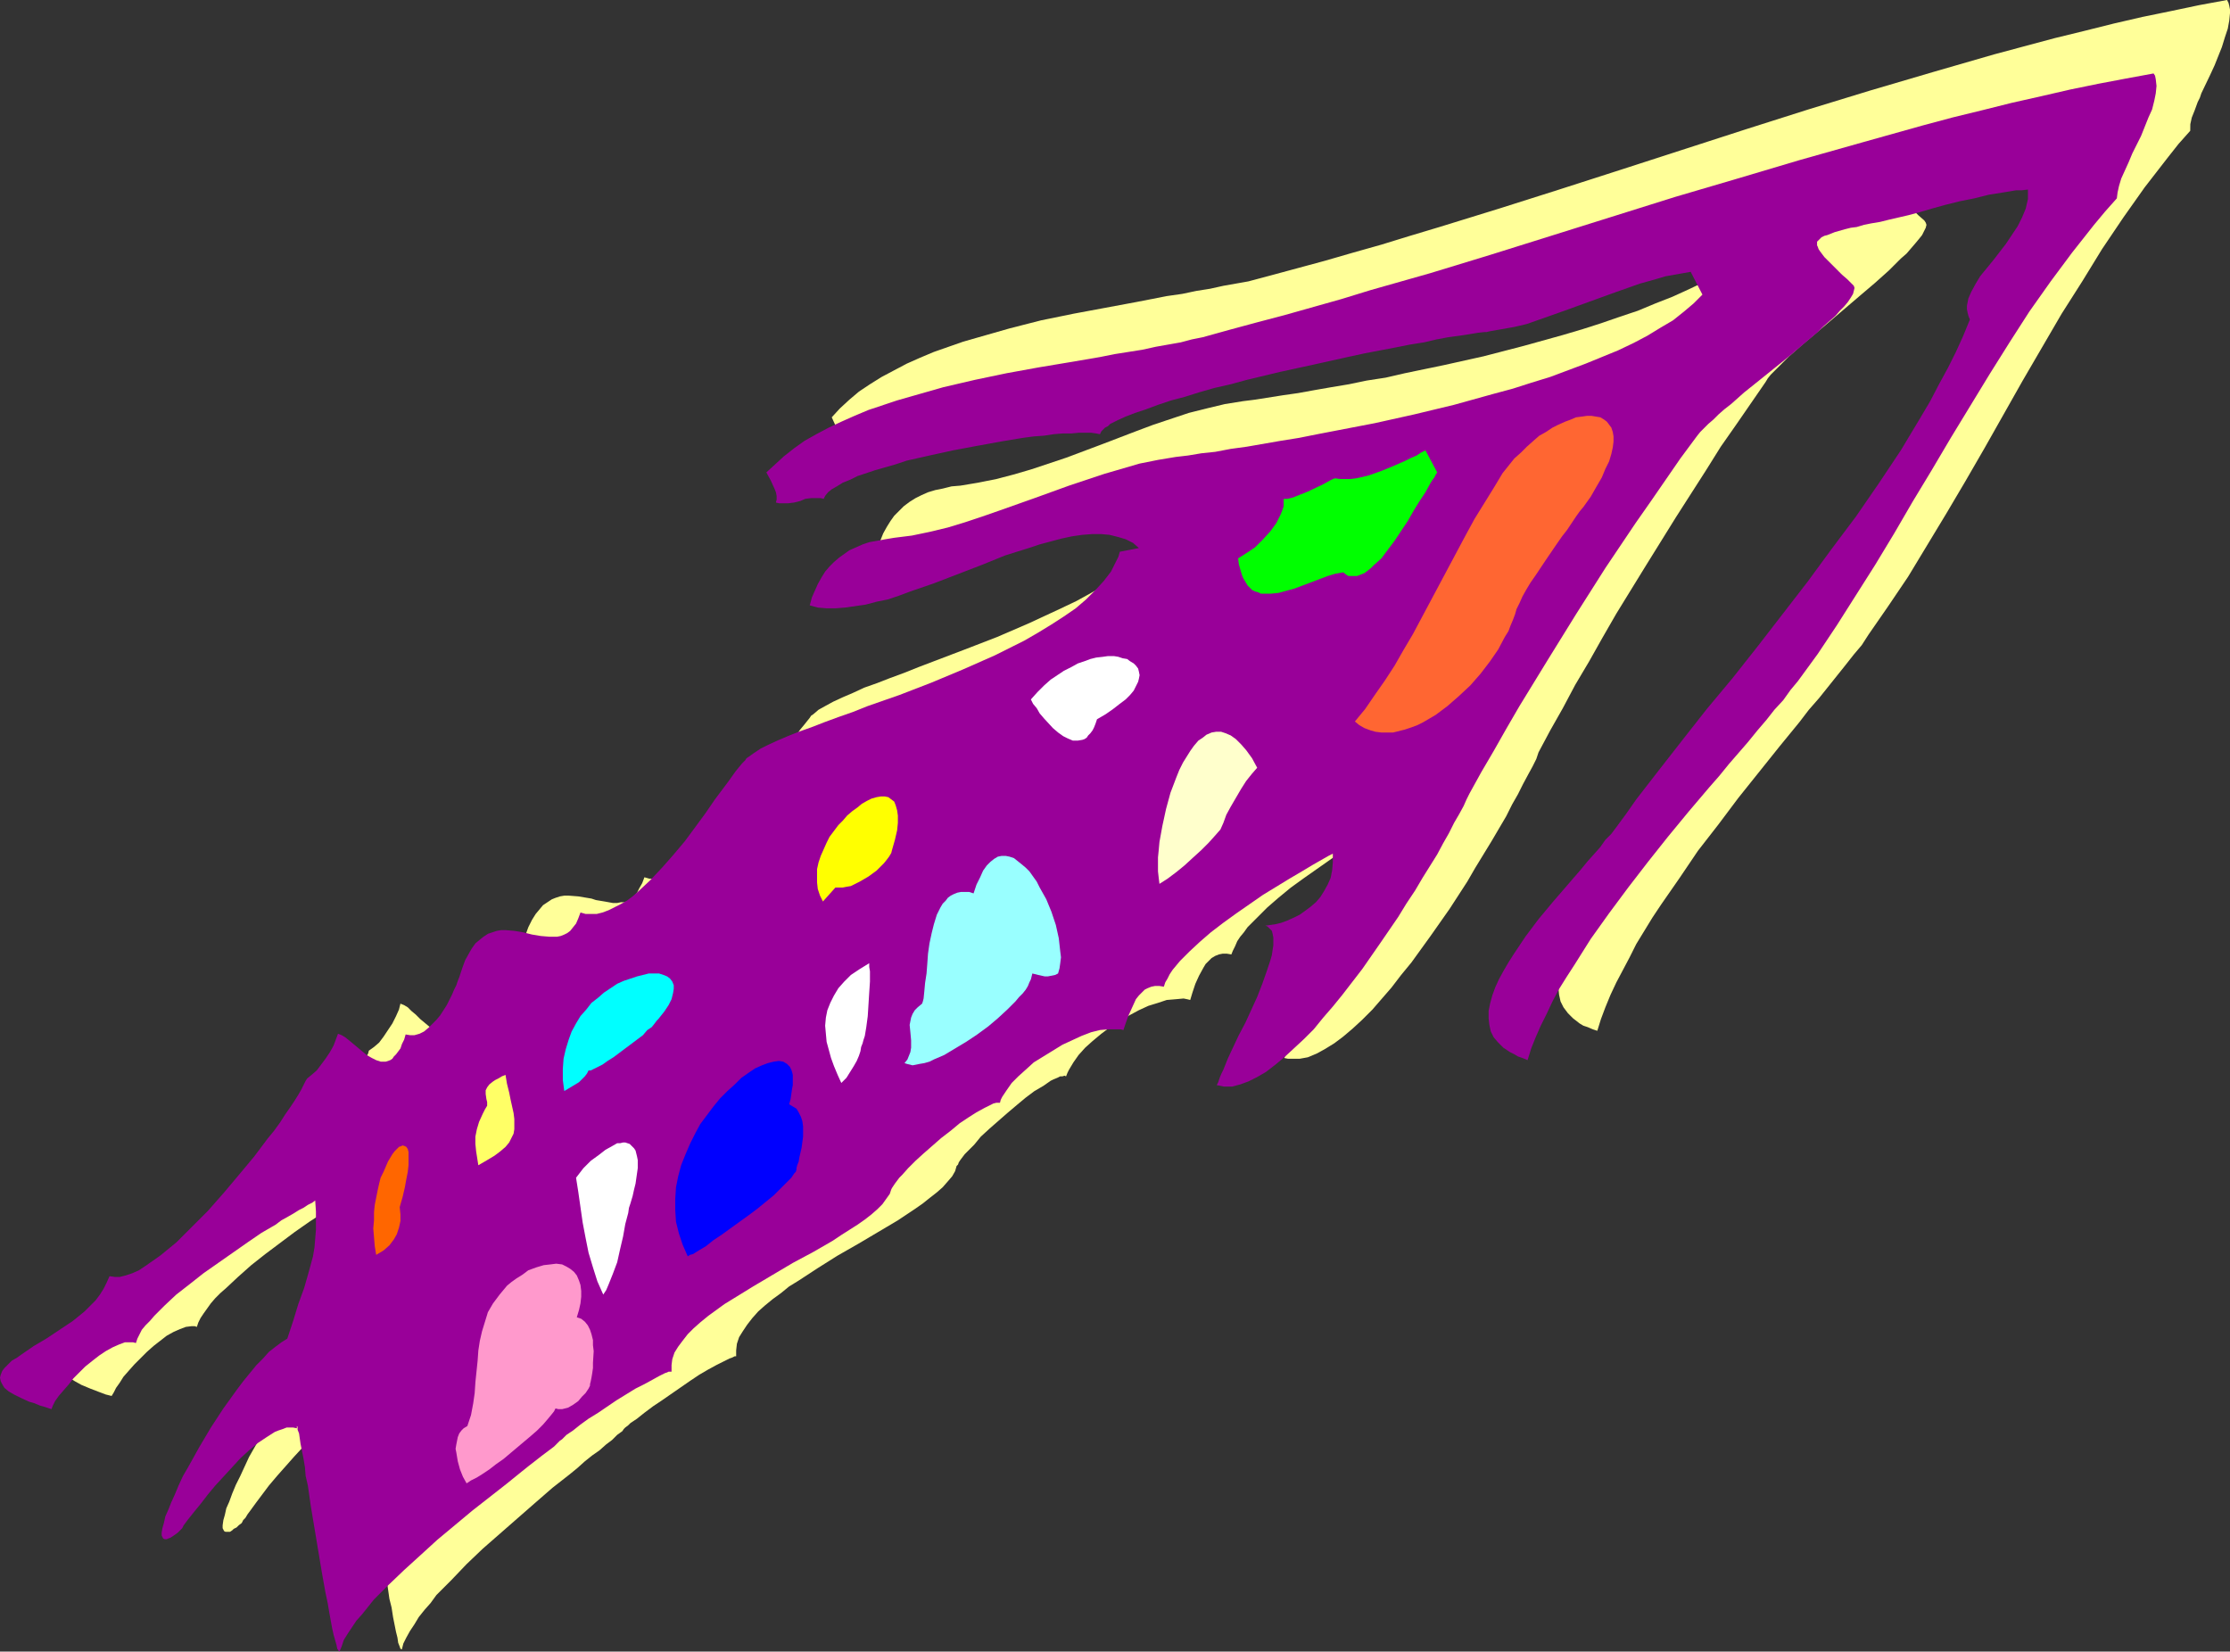 <?xml version="1.0" encoding="UTF-8" standalone="no"?>
<svg
   version="1.0"
   width="129.766mm"
   height="96.108mm"
   id="svg15"
   sodipodi:docname="Arrow 0863.wmf"
   xmlns:inkscape="http://www.inkscape.org/namespaces/inkscape"
   xmlns:sodipodi="http://sodipodi.sourceforge.net/DTD/sodipodi-0.dtd"
   xmlns="http://www.w3.org/2000/svg"
   xmlns:svg="http://www.w3.org/2000/svg">
  <rect width="100%" height="100%" fill="#333333" stroke="none"/>
  <sodipodi:namedview
     id="namedview15"
     pagecolor="#ffffff"
     bordercolor="#000000"
     borderopacity="0.25"
     inkscape:showpageshadow="2"
     inkscape:pageopacity="0.0"
     inkscape:pagecheckerboard="0"
     inkscape:deskcolor="#d1d1d1"
     inkscape:document-units="mm" />
  <defs
     id="defs1">
    <pattern
       id="WMFhbasepattern"
       patternUnits="userSpaceOnUse"
       width="6"
       height="6"
       x="0"
       y="0" />
  </defs>
  <path
     style="fill:#ffff99;fill-opacity:1;fill-rule:evenodd;stroke:none"
     d="m 76.76,290.854 -1.131,0.808 -1.454,1.131 -1.293,1.131 -1.454,1.454 -1.293,1.616 -1.616,1.777 -1.454,1.777 -1.454,2.101 -2.909,4.201 -2.747,4.524 -2.586,4.524 -2.586,4.524 -0.97,2.101 -0.97,2.101 -0.97,1.939 -0.808,1.939 -0.646,1.777 -0.646,1.454 -0.323,1.454 -0.323,1.131 -0.162,1.131 v 0.646 l 0.323,0.646 0.323,0.162 h 0.646 0.323 l 0.485,-0.323 0.323,-0.323 0.646,-0.323 0.485,-0.485 0.646,-0.485 0.323,-0.646 0.485,-0.485 0.485,-0.808 0.485,-0.646 1.293,-1.777 1.454,-1.939 1.454,-1.939 1.778,-2.101 3.717,-4.201 1.939,-2.101 1.939,-1.777 1.939,-1.777 1.778,-1.293 0.97,-0.646 0.97,-0.485 0.808,-0.485 0.808,-0.323 0.808,-0.162 0.808,-0.162 0.808,0.162 0.646,0.162 v -0.485 h 0.162 v 0.162 l 0.162,0.485 0.162,0.97 0.162,1.131 0.323,1.293 0.162,1.616 0.323,1.616 0.323,2.101 0.323,1.939 0.323,2.262 0.485,2.424 0.323,2.424 0.808,5.009 0.808,5.171 0.808,5.009 0.485,2.262 0.323,2.424 0.323,2.262 0.485,1.939 0.323,2.101 0.323,1.616 0.323,1.616 0.323,1.293 0.162,1.131 0.323,0.808 0.162,0.485 0.323,0.162 0.323,-1.293 0.646,-1.293 0.808,-1.454 0.97,-1.454 0.97,-1.616 1.293,-1.616 1.293,-1.454 1.293,-1.777 1.616,-1.616 1.616,-1.616 3.394,-3.555 3.555,-3.393 3.878,-3.393 7.757,-6.787 3.717,-3.232 3.717,-2.909 1.778,-1.454 1.616,-1.454 1.616,-1.293 1.616,-1.131 1.454,-1.293 1.293,-0.97 1.131,-1.131 1.131,-0.808 0.323,-0.485 0.323,-0.323 0.646,-0.485 0.485,-0.485 1.454,-0.97 1.616,-1.293 1.939,-1.454 1.939,-1.293 4.202,-2.909 2.101,-1.454 1.939,-1.293 1.939,-1.131 1.778,-0.97 1.616,-0.808 0.646,-0.323 0.646,-0.323 0.485,-0.162 0.323,-0.162 0.323,-0.162 h 0.323 v -1.293 l 0.162,-1.454 0.485,-1.454 0.808,-1.293 0.97,-1.454 1.131,-1.454 1.293,-1.454 1.454,-1.293 1.778,-1.454 1.778,-1.293 1.778,-1.454 2.101,-1.293 4.202,-2.747 4.363,-2.747 4.525,-2.585 4.363,-2.585 4.363,-2.585 1.939,-1.293 1.939,-1.293 1.616,-1.131 1.616,-1.293 1.454,-1.131 1.293,-1.131 1.131,-1.293 0.97,-1.131 0.646,-1.131 0.323,-1.131 0.323,-0.323 0.162,-0.485 0.323,-0.485 0.485,-0.646 0.485,-0.646 0.646,-0.646 1.454,-1.454 1.454,-1.777 1.939,-1.777 3.878,-3.393 2.101,-1.777 1.939,-1.616 1.939,-1.454 1.939,-1.131 1.616,-1.131 0.646,-0.323 0.808,-0.323 0.646,-0.323 h 0.485 l 0.485,-0.162 0.323,0.162 0.323,-0.808 0.323,-0.646 0.97,-1.616 1.131,-1.616 1.454,-1.616 1.616,-1.454 1.939,-1.616 1.939,-1.454 2.101,-1.293 2.101,-1.293 2.101,-1.131 2.101,-0.97 2.101,-0.646 1.939,-0.646 1.939,-0.162 1.778,-0.162 0.808,0.162 0.646,0.162 0.485,-1.616 0.646,-1.939 0.808,-1.777 0.97,-1.777 0.485,-0.808 0.646,-0.646 0.646,-0.646 0.808,-0.485 0.808,-0.323 0.808,-0.162 h 0.97 l 0.97,0.162 0.323,-0.808 0.485,-0.97 0.485,-1.131 0.646,-0.97 0.808,-0.97 0.808,-1.131 2.101,-2.101 2.262,-2.262 2.424,-2.101 2.747,-2.262 2.909,-2.101 5.979,-4.201 2.909,-1.939 2.747,-1.939 2.909,-1.616 2.424,-1.454 2.262,-1.454 1.131,-0.485 0.97,-0.646 v 2.101 l -0.162,1.777 -0.323,1.616 -0.646,1.616 -0.808,1.454 -0.808,1.454 -1.131,1.131 -0.97,1.131 -1.293,0.97 -1.293,0.808 -1.131,0.646 -1.454,0.646 -1.293,0.485 -1.293,0.323 -1.293,0.162 -1.131,0.162 0.646,0.323 0.485,0.485 0.323,0.485 0.323,0.646 0.162,0.808 v 0.808 1.131 l -0.162,0.97 -0.162,1.131 -0.323,1.293 -0.808,2.585 -0.97,2.747 -1.293,2.909 -2.586,5.979 -1.293,3.07 -1.293,2.747 -1.293,2.585 -0.485,1.293 -0.485,1.131 -0.485,0.97 -0.323,0.97 -0.323,0.97 -0.323,0.808 0.808,0.162 h 0.808 0.97 0.808 l 1.778,-0.323 1.939,-0.808 1.778,-0.97 2.101,-1.293 1.939,-1.454 2.101,-1.777 2.101,-1.939 2.262,-2.262 2.101,-2.424 2.101,-2.424 2.101,-2.747 2.262,-2.747 4.202,-5.817 4.202,-5.979 3.878,-5.979 1.778,-3.07 1.778,-2.909 1.778,-2.909 1.616,-2.747 1.616,-2.747 1.293,-2.585 1.293,-2.262 1.131,-2.262 1.131,-2.101 0.97,-1.777 0.808,-1.616 0.485,-1.454 2.586,-4.848 2.747,-4.848 2.747,-5.171 3.07,-5.171 2.909,-5.171 3.07,-5.332 6.464,-10.503 6.626,-10.665 6.626,-10.341 3.232,-5.171 3.394,-4.848 3.232,-4.686 3.232,-4.686 0.485,-0.808 0.646,-0.808 0.808,-0.808 0.97,-0.97 1.131,-1.131 1.131,-1.131 1.293,-1.131 1.454,-1.293 3.07,-2.585 3.232,-2.747 6.626,-5.655 3.232,-2.747 3.07,-2.747 2.586,-2.585 1.293,-1.131 0.97,-1.131 0.97,-1.131 0.808,-0.97 0.646,-0.808 0.485,-0.97 0.323,-0.646 0.162,-0.646 -0.162,-0.485 -0.323,-0.485 -1.293,-1.131 -0.97,-0.97 -0.97,-0.97 -0.97,-0.97 -0.808,-0.808 -0.646,-0.808 -0.646,-0.646 -0.485,-0.646 -0.485,-0.485 -0.323,-0.646 -0.162,-0.323 -0.162,-0.485 v -0.485 l 0.162,-0.323 0.162,-0.485 0.323,-0.323 0.323,-0.162 0.646,-0.323 0.646,-0.323 0.808,-0.323 0.97,-0.323 0.97,-0.323 1.131,-0.162 1.293,-0.485 1.454,-0.323 1.454,-0.323 1.778,-0.485 1.778,-0.323 1.939,-0.485 2.101,-0.485 2.262,-0.485 2.424,-0.646 2.747,-0.808 3.07,-0.808 6.302,-1.777 3.232,-0.808 3.232,-0.485 2.909,-0.485 h 1.293 l 1.293,-0.162 v 1.131 l -0.162,1.131 -0.162,1.131 -0.162,0.97 -0.808,2.101 -0.97,2.101 -1.293,1.939 -1.293,2.101 -2.909,3.716 -1.454,1.777 -1.293,1.777 -1.131,1.777 -0.97,1.777 -0.646,1.616 -0.162,0.97 -0.162,0.808 v 0.808 l 0.162,0.646 0.162,0.808 0.323,0.808 -1.454,3.716 -1.616,3.716 -1.778,3.716 -1.939,3.878 -1.939,3.716 -2.101,3.716 -4.525,7.595 -4.686,7.595 -5.171,7.595 -5.171,7.595 -5.494,7.433 -5.494,7.433 -5.656,7.433 -5.494,7.271 -5.494,7.271 -5.494,6.948 -5.171,6.948 -5.01,6.787 -2.262,3.393 -2.424,3.232 -0.97,1.293 -1.131,1.454 -1.293,1.616 -1.293,1.454 -1.454,1.777 -1.454,1.777 -3.07,3.555 -3.07,3.878 -3.232,4.04 -2.909,4.04 -2.586,4.04 -1.293,1.939 -0.97,1.939 -0.97,1.939 -0.808,1.939 -0.646,1.777 -0.485,1.777 -0.323,1.777 v 1.616 l 0.162,1.616 0.323,1.454 0.646,1.293 0.97,1.293 1.131,1.131 1.454,1.131 0.808,0.485 0.97,0.323 1.131,0.485 0.97,0.323 0.808,-2.585 0.97,-2.585 1.131,-2.747 1.293,-2.747 1.454,-2.747 1.454,-2.747 1.454,-2.909 1.778,-2.909 1.778,-2.909 1.939,-2.909 4.04,-5.817 4.04,-5.979 4.525,-5.817 4.363,-5.817 4.525,-5.655 4.525,-5.655 4.363,-5.332 2.101,-2.747 2.262,-2.585 1.939,-2.424 1.939,-2.424 1.939,-2.424 1.778,-2.262 1.778,-2.101 1.454,-2.262 4.363,-6.302 4.363,-6.463 4.202,-6.948 4.202,-6.948 4.202,-7.11 4.202,-7.271 8.403,-14.866 8.565,-14.704 4.525,-7.11 4.363,-7.11 4.686,-6.948 4.686,-6.625 5.01,-6.463 2.424,-3.07 2.586,-2.909 V 27.308 l 0.323,-1.454 0.646,-1.616 0.646,-1.777 0.485,-0.97 0.323,-0.97 1.939,-4.04 0.97,-2.101 1.616,-4.04 0.646,-2.101 0.646,-1.939 0.323,-1.777 0.162,-1.616 V 2.101 L 490.294,1.293 490.132,0.646 489.809,0 l -6.141,1.131 -6.141,1.293 -6.302,1.293 -6.302,1.454 -6.464,1.616 -6.626,1.616 -6.626,1.777 -6.626,1.777 -13.413,3.878 -13.736,4.04 -13.736,4.201 -13.736,4.363 -27.472,8.887 -13.574,4.363 -13.251,4.201 -13.09,4.04 -6.464,1.939 -6.302,1.939 -6.302,1.777 -6.141,1.777 -5.979,1.616 -5.979,1.616 -2.424,0.646 -2.424,0.646 -2.747,0.485 -2.747,0.485 -2.909,0.646 -3.07,0.485 -3.07,0.646 -3.394,0.485 -6.626,1.293 -6.949,1.293 -6.949,1.293 -7.11,1.454 -6.949,1.777 -6.787,1.939 -3.394,0.97 -3.232,1.131 -3.232,1.131 -3.07,1.293 -2.909,1.293 -2.747,1.454 -2.747,1.454 -2.586,1.616 -2.424,1.616 -2.101,1.777 -2.101,1.939 -1.778,1.939 0.808,1.777 0.808,1.777 0.323,0.97 0.162,0.808 v 0.808 l -0.162,0.646 0.808,0.323 h 0.646 1.293 l 1.293,-0.323 2.586,-0.808 1.293,-0.162 h 1.293 0.646 l 0.808,0.162 0.323,-0.646 0.646,-0.808 0.808,-0.808 1.131,-0.646 1.293,-0.808 1.616,-0.646 1.616,-0.808 1.939,-0.646 1.939,-0.808 2.262,-0.646 2.262,-0.808 2.424,-0.646 5.01,-1.293 5.333,-1.131 5.171,-0.97 5.333,-0.97 5.01,-0.808 2.262,-0.323 2.262,-0.323 2.262,-0.162 1.939,-0.162 1.939,-0.162 1.616,-0.162 h 1.454 l 1.293,0.162 1.131,0.162 0.808,0.162 0.162,-0.485 0.323,-0.323 0.323,-0.323 0.485,-0.485 0.485,-0.323 0.646,-0.485 1.454,-0.808 1.939,-0.97 2.101,-0.808 2.424,-0.97 2.586,-0.808 2.747,-0.97 3.07,-1.131 3.394,-0.808 3.232,-0.97 3.555,-0.97 3.555,-0.97 7.434,-1.777 7.595,-1.777 7.272,-1.777 3.717,-0.808 3.394,-0.646 3.394,-0.646 3.232,-0.646 3.07,-0.646 2.909,-0.485 2.747,-0.485 2.262,-0.485 2.101,-0.323 1.939,-0.323 1.454,-0.162 h 0.646 l 0.485,-0.162 2.747,-0.323 2.747,-0.646 2.747,-0.808 2.909,-0.808 5.494,-2.101 5.656,-2.101 5.494,-2.262 5.656,-1.939 2.747,-0.97 2.747,-0.646 2.909,-0.646 2.747,-0.485 2.586,5.332 -1.939,1.939 -2.101,1.939 -2.586,1.939 -2.586,1.777 -2.909,1.777 -3.07,1.777 -3.394,1.616 -3.555,1.616 -3.717,1.454 -3.878,1.616 -3.878,1.293 -4.202,1.454 -4.04,1.293 -4.363,1.293 -8.726,2.424 -8.726,2.262 -8.726,1.939 -8.565,1.777 -4.202,0.97 -4.202,0.646 -3.878,0.808 -3.878,0.646 -3.717,0.646 -3.555,0.646 -3.394,0.485 -3.07,0.485 -3.07,0.485 -2.586,0.323 -4.04,0.646 -4.04,0.97 -3.878,0.97 -3.878,1.293 -3.878,1.293 -3.878,1.454 -7.595,2.909 -7.757,2.909 -3.878,1.293 -3.878,1.293 -3.878,1.131 -3.717,0.97 -4.04,0.808 -3.878,0.646 -1.939,0.162 -1.939,0.485 -1.616,0.323 -1.616,0.485 -1.454,0.646 -1.293,0.646 -1.293,0.808 -1.293,0.97 -0.97,0.97 -1.131,1.131 -0.808,1.131 -0.808,1.293 -0.808,1.454 -0.646,1.616 -0.646,1.616 -0.485,1.777 1.778,0.323 1.939,0.323 h 1.939 l 2.101,-0.162 2.262,-0.323 2.262,-0.323 2.424,-0.646 2.424,-0.646 2.586,-0.808 2.424,-0.97 5.171,-1.777 5.333,-2.262 5.333,-2.101 5.171,-1.939 5.171,-1.939 2.586,-0.808 2.424,-0.646 2.424,-0.646 2.262,-0.485 2.262,-0.323 2.101,-0.162 h 2.101 l 1.939,0.162 1.778,0.323 1.778,0.646 1.616,0.808 1.293,1.131 -4.202,0.808 -0.485,1.131 -0.485,1.293 -1.131,2.262 -1.454,2.101 -1.939,2.101 -2.101,2.101 -2.262,2.101 -2.586,1.939 -2.747,1.777 -2.909,1.939 -3.07,1.777 -3.232,1.777 -3.394,1.616 -6.949,3.232 -7.11,3.07 -7.11,2.747 -6.787,2.585 -3.394,1.293 -1.616,0.646 -1.616,0.646 -3.07,1.131 -2.909,1.131 -2.747,0.97 -2.424,1.131 -2.262,0.97 -2.101,0.97 -1.778,0.97 -1.454,0.808 -1.131,0.97 -0.485,0.323 -0.323,0.485 -0.646,0.808 -0.646,0.808 -0.808,0.97 -0.808,1.131 -0.808,1.293 -1.939,2.585 -0.97,1.616 -2.101,2.909 -2.262,3.232 -2.424,3.232 -2.424,3.232 -2.586,3.07 -2.586,2.747 -2.586,2.585 -1.293,1.131 -1.293,0.97 -1.293,0.97 -1.293,0.646 -1.293,0.646 -1.454,0.485 -1.131,0.162 -1.293,0.162 h -1.293 l -1.131,-0.323 -0.485,1.293 -0.646,1.131 -0.485,0.97 -0.646,0.808 -0.646,0.485 -0.646,0.485 -0.808,0.323 h -0.808 l -0.808,0.162 h -0.97 l -1.778,-0.323 -1.939,-0.323 -0.97,-0.323 -0.97,-0.162 -1.939,-0.323 -2.101,-0.162 h -0.97 l -0.97,0.162 -0.97,0.323 -0.808,0.323 -0.97,0.646 -0.97,0.646 -0.808,0.97 -0.808,0.97 -0.808,1.293 -0.808,1.616 -0.646,1.777 -0.646,1.939 -0.162,0.97 -0.485,0.97 -0.323,0.97 -0.646,1.131 -1.131,2.424 -1.454,2.424 -0.97,1.131 -0.808,0.97 -0.97,0.808 -0.808,0.808 -0.97,0.485 -1.131,0.323 -0.97,0.162 -0.97,-0.162 -0.485,1.131 -0.323,1.131 -0.485,0.808 -0.323,0.808 -0.485,0.646 -0.485,0.485 -0.97,0.808 -0.485,0.162 -0.485,0.162 H 97.606 l -1.131,-0.323 -0.97,-0.485 -1.131,-0.646 -0.97,-0.808 -0.97,-0.808 -0.97,-0.97 -0.97,-0.808 -0.808,-0.808 -0.808,-0.485 -0.808,-0.323 -0.323,1.293 -0.646,1.454 -0.808,1.616 -0.97,1.454 -0.97,1.454 -0.97,1.293 -1.131,0.97 -1.131,0.808 -0.162,0.646 -0.485,0.808 -0.485,1.131 -0.808,1.131 -0.808,1.454 -0.97,1.454 -0.97,1.616 -1.293,1.777 -1.293,1.939 -2.747,3.878 -1.616,2.101 -3.232,4.201 -3.394,4.04 -3.394,4.201 -3.717,3.716 -1.778,1.939 -1.616,1.616 -1.778,1.616 -1.778,1.293 -1.616,1.293 -1.616,1.131 -1.616,0.97 -1.454,0.808 -1.293,0.485 -1.293,0.323 h -1.293 l -1.131,-0.162 -0.485,1.454 -0.646,1.454 -0.97,1.454 -0.97,1.293 -1.131,1.131 -1.293,1.293 -2.586,2.262 -3.07,2.101 -2.909,1.939 -2.747,1.777 -1.293,0.808 -1.293,0.97 -1.131,0.808 -0.97,0.808 -0.97,0.808 -0.646,0.646 -0.646,0.808 -0.323,0.808 -0.162,0.808 0.162,0.646 0.323,0.808 0.646,0.808 0.808,0.808 1.293,0.808 1.454,0.808 1.939,0.808 2.101,0.808 1.293,0.485 1.293,0.323 0.485,-0.808 0.485,-0.97 0.808,-1.131 0.808,-1.293 1.131,-1.293 1.293,-1.454 2.747,-2.747 1.454,-1.293 1.454,-1.131 1.454,-1.131 1.454,-0.808 1.454,-0.646 1.293,-0.485 1.293,-0.162 h 0.646 l 0.485,0.162 0.323,-0.97 0.485,-0.97 0.646,-0.97 0.808,-1.131 0.808,-1.131 0.97,-1.131 1.131,-1.131 1.293,-1.131 2.586,-2.424 2.909,-2.585 3.07,-2.424 6.464,-4.848 3.232,-2.262 3.232,-2.101 2.909,-1.939 1.454,-0.97 1.293,-0.808 1.293,-0.808 1.131,-0.808 1.131,-0.646 0.97,-0.485 0.808,-0.485 0.808,-0.485 0.162,2.424 v 2.262 2.101 l -0.162,1.939 -0.323,1.939 -0.162,2.101 -0.97,3.555 -1.131,3.716 -1.131,3.716 -1.293,3.878 z"
     id="path1" />
  <path
     style="fill:#990099;fill-opacity:1;fill-rule:evenodd;stroke:none"
     d="m 63.186,294.409 -1.293,0.808 -1.293,0.97 -1.454,1.131 -1.293,1.454 -1.454,1.454 -1.454,1.777 -1.454,1.777 -1.454,1.939 -2.909,4.04 -2.747,4.201 -2.586,4.363 -2.424,4.363 -1.131,1.939 -0.97,2.101 -0.808,1.939 -0.808,1.777 -0.646,1.616 -0.646,1.454 -0.323,1.454 -0.323,1.131 -0.162,0.97 v 0.646 l 0.323,0.646 0.323,0.162 h 0.485 l 0.323,-0.162 0.485,-0.162 0.485,-0.323 0.485,-0.323 0.646,-0.485 0.485,-0.485 0.485,-0.485 0.323,-0.646 0.97,-1.293 1.293,-1.616 1.454,-1.777 1.616,-2.101 1.616,-1.939 3.717,-4.04 1.778,-1.939 1.939,-1.777 1.939,-1.616 1.939,-1.293 1.778,-1.131 0.808,-0.323 0.97,-0.323 0.808,-0.323 h 0.646 0.808 l 0.808,0.162 v -0.485 0 l 0.162,0.162 v 0.646 l 0.323,0.808 0.162,1.131 0.162,1.131 0.323,1.616 0.323,1.616 0.323,1.939 0.162,1.939 0.485,2.101 0.646,4.524 0.808,4.848 1.616,9.695 0.808,4.524 0.485,2.262 0.323,1.939 0.323,1.777 0.323,1.777 0.323,1.454 0.323,1.131 0.323,1.131 0.162,0.808 0.323,0.485 0.162,0.162 0.485,-1.131 0.485,-1.454 0.808,-1.293 0.97,-1.454 0.97,-1.454 1.293,-1.454 1.293,-1.616 1.293,-1.616 3.07,-3.07 3.555,-3.393 3.555,-3.232 3.717,-3.393 7.757,-6.463 3.717,-2.909 3.717,-2.909 3.394,-2.747 1.616,-1.293 1.454,-1.131 1.454,-1.131 1.293,-0.97 1.293,-0.97 0.97,-0.97 0.323,-0.323 0.485,-0.323 0.485,-0.485 0.485,-0.485 1.454,-0.97 1.616,-1.293 1.778,-1.293 2.101,-1.293 4.04,-2.747 4.202,-2.585 1.939,-0.97 1.778,-0.97 1.454,-0.808 0.646,-0.323 0.646,-0.323 0.485,-0.162 0.323,-0.162 h 0.323 0.323 v -1.454 l 0.162,-1.293 0.485,-1.454 0.808,-1.293 0.97,-1.293 1.131,-1.454 1.293,-1.293 1.454,-1.293 1.778,-1.454 1.778,-1.293 1.778,-1.293 2.101,-1.293 4.202,-2.585 8.726,-5.171 4.525,-2.424 4.202,-2.424 1.939,-1.293 1.778,-1.131 1.778,-1.131 1.616,-1.131 1.454,-1.131 1.293,-1.131 1.131,-1.131 0.808,-1.131 0.808,-1.131 0.323,-0.97 0.162,-0.323 0.323,-0.485 0.323,-0.485 0.485,-0.646 0.485,-0.646 0.646,-0.646 1.293,-1.454 1.616,-1.616 1.778,-1.616 3.878,-3.393 2.101,-1.616 1.939,-1.616 1.939,-1.293 1.778,-1.131 1.778,-0.97 0.646,-0.323 0.646,-0.323 0.646,-0.323 0.646,-0.162 h 0.485 0.323 l 0.162,-0.646 0.323,-0.646 0.97,-1.454 1.131,-1.616 1.454,-1.454 1.616,-1.454 1.778,-1.616 2.101,-1.293 2.101,-1.293 2.101,-1.293 2.101,-0.97 2.101,-0.97 2.101,-0.808 1.939,-0.485 1.939,-0.162 h 1.778 0.808 l 0.646,0.162 0.485,-1.454 0.646,-1.777 0.808,-1.777 0.808,-1.777 0.646,-0.808 0.646,-0.646 0.646,-0.646 0.646,-0.323 0.808,-0.323 0.808,-0.162 h 0.97 l 0.97,0.162 0.323,-0.97 0.485,-0.808 0.485,-0.97 0.646,-0.97 0.808,-0.97 0.808,-0.97 2.101,-2.101 2.262,-2.101 2.424,-2.101 2.747,-2.101 2.909,-2.101 5.818,-4.04 2.909,-1.777 2.909,-1.777 2.747,-1.616 2.424,-1.454 2.262,-1.293 1.131,-0.646 0.97,-0.485 v 1.939 l -0.162,1.777 -0.323,1.616 -0.646,1.454 -0.808,1.454 -0.808,1.293 -0.97,1.131 -1.131,0.97 -1.293,0.97 -1.131,0.808 -1.293,0.646 -1.454,0.646 -1.293,0.485 -1.293,0.323 -1.131,0.162 -1.131,0.162 0.485,0.162 0.485,0.485 0.485,0.485 0.162,0.646 0.162,0.808 v 0.808 0.97 l -0.162,0.97 -0.162,1.131 -0.323,1.131 -0.808,2.424 -0.97,2.747 -1.131,2.909 -2.586,5.655 -1.454,2.747 -1.293,2.747 -1.131,2.424 -0.97,2.424 -0.485,0.97 -0.323,0.808 -0.323,0.97 -0.323,0.646 0.808,0.162 0.808,0.162 h 0.808 0.97 l 1.778,-0.485 1.778,-0.646 1.939,-0.97 1.939,-1.131 2.101,-1.616 1.939,-1.616 2.101,-1.939 2.262,-2.101 2.101,-2.101 2.101,-2.585 2.101,-2.424 2.101,-2.585 4.363,-5.655 4.04,-5.817 3.878,-5.655 1.778,-2.909 1.939,-2.909 1.616,-2.747 1.616,-2.585 1.616,-2.585 1.293,-2.424 1.293,-2.262 1.131,-2.262 1.131,-1.939 0.97,-1.777 0.646,-1.454 0.646,-1.293 2.586,-4.686 2.747,-4.686 2.747,-4.848 2.909,-5.009 3.07,-5.009 3.07,-5.009 6.302,-10.18 6.464,-10.18 6.626,-9.857 3.394,-4.848 3.232,-4.686 3.232,-4.686 3.232,-4.363 0.485,-0.646 0.646,-0.808 0.808,-0.808 0.97,-0.97 1.131,-0.97 1.131,-1.131 1.293,-1.131 1.454,-1.131 1.454,-1.293 1.454,-1.293 1.616,-1.293 1.616,-1.293 6.626,-5.332 3.232,-2.747 3.07,-2.585 1.293,-1.293 1.293,-1.131 1.293,-1.131 0.97,-1.131 0.97,-0.97 0.808,-0.97 0.646,-0.97 0.485,-0.808 0.162,-0.646 0.162,-0.646 -0.162,-0.485 -0.323,-0.323 -1.131,-1.131 -1.131,-0.97 -0.97,-0.97 -0.808,-0.808 -0.808,-0.808 -0.646,-0.646 -0.646,-0.646 -0.485,-0.646 -0.485,-0.646 -0.323,-0.485 -0.162,-0.485 -0.162,-0.323 v -0.485 -0.323 l 0.323,-0.323 0.323,-0.323 0.323,-0.323 0.646,-0.323 0.646,-0.162 0.808,-0.323 0.808,-0.323 1.131,-0.323 1.131,-0.323 1.293,-0.323 1.293,-0.162 1.616,-0.485 1.616,-0.323 1.939,-0.323 1.939,-0.485 2.101,-0.485 2.101,-0.485 2.424,-0.646 2.747,-0.808 2.909,-0.808 3.232,-0.808 3.232,-0.646 3.232,-0.808 3.07,-0.485 2.909,-0.485 h 1.293 l 1.293,-0.162 v 1.131 0.97 l -0.485,2.101 -0.808,1.939 -0.97,1.939 -1.293,1.939 -1.293,1.939 -2.747,3.555 -1.454,1.777 -1.454,1.777 -0.97,1.616 -0.97,1.777 -0.646,1.454 -0.162,0.808 -0.162,0.808 v 0.808 l 0.162,0.808 0.162,0.646 0.323,0.808 -1.454,3.555 -1.616,3.555 -1.778,3.555 -1.939,3.555 -1.939,3.716 -2.101,3.555 -4.363,7.271 -4.848,7.271 -5.01,7.271 -5.333,7.11 -5.333,7.271 -10.989,14.22 -5.494,6.948 -5.656,6.787 -5.333,6.787 -5.171,6.625 -5.01,6.463 -2.262,3.232 -2.262,3.07 -0.97,1.293 -1.293,1.293 -1.131,1.616 -1.293,1.454 -1.454,1.616 -1.454,1.777 -3.07,3.555 -3.07,3.555 -3.232,3.878 -2.909,3.878 -2.586,3.878 -1.131,1.777 -1.131,1.939 -0.97,1.777 -0.808,1.777 -0.646,1.777 -0.485,1.777 -0.323,1.616 v 1.616 l 0.162,1.454 0.323,1.454 0.646,1.293 0.97,1.131 1.131,1.131 1.454,0.97 0.97,0.485 0.808,0.485 0.97,0.323 1.131,0.485 0.808,-2.585 0.97,-2.424 1.131,-2.585 1.293,-2.585 1.293,-2.747 1.454,-2.747 1.616,-2.585 1.778,-2.747 3.555,-5.655 4.04,-5.655 4.202,-5.655 4.363,-5.655 4.363,-5.494 4.525,-5.494 4.525,-5.332 2.262,-2.585 2.101,-2.585 4.202,-4.848 2.101,-2.585 1.939,-2.262 1.778,-2.262 1.939,-2.101 1.616,-2.262 1.616,-1.939 4.363,-5.979 4.202,-6.302 4.202,-6.625 4.202,-6.625 4.202,-6.948 4.04,-6.948 4.202,-6.948 4.202,-7.11 8.565,-14.058 4.363,-6.948 4.363,-6.787 4.686,-6.625 4.686,-6.302 4.848,-6.14 2.424,-2.909 2.586,-2.909 0.162,-1.293 0.323,-1.454 0.485,-1.616 0.808,-1.777 0.808,-1.777 0.808,-1.939 1.939,-3.878 1.616,-4.04 0.808,-1.777 0.485,-1.939 0.323,-1.616 0.162,-1.616 -0.162,-1.454 -0.162,-0.808 -0.323,-0.485 -6.141,1.131 -5.979,1.131 -6.302,1.293 -6.302,1.454 -6.464,1.454 -6.464,1.616 -6.626,1.616 -6.626,1.777 -13.251,3.716 -13.736,3.878 -13.574,4.04 -13.736,4.04 -27.31,8.564 -13.413,4.201 -13.251,4.04 -13.09,3.716 -6.302,1.939 -6.302,1.777 -6.302,1.777 -6.141,1.616 -5.979,1.616 -5.818,1.616 -2.424,0.485 -2.424,0.646 -2.747,0.485 -2.747,0.485 -2.909,0.646 -3.07,0.485 -3.07,0.485 -3.232,0.646 -6.626,1.131 -6.787,1.131 -7.11,1.293 -6.949,1.454 -6.949,1.616 -6.787,1.939 -3.394,0.97 -6.302,2.101 -3.07,1.293 -2.909,1.293 -2.747,1.293 -2.747,1.454 -2.586,1.454 -2.262,1.616 -2.262,1.777 -1.939,1.777 -1.939,1.777 0.97,1.777 0.808,1.777 0.323,0.808 0.162,0.808 v 0.808 l -0.162,0.646 0.646,0.162 h 0.808 1.293 l 1.293,-0.162 1.293,-0.323 1.131,-0.485 1.293,-0.162 h 1.293 0.808 l 0.646,0.162 0.323,-0.646 0.646,-0.808 0.808,-0.646 1.131,-0.646 1.293,-0.808 1.616,-0.646 1.616,-0.808 1.939,-0.646 1.939,-0.646 2.262,-0.646 2.262,-0.646 2.424,-0.808 5.01,-1.131 5.171,-1.131 5.171,-0.97 5.333,-0.97 4.848,-0.808 2.424,-0.323 2.262,-0.162 2.101,-0.323 1.939,-0.162 h 1.939 l 1.616,-0.162 h 2.747 l 1.131,0.162 0.808,0.162 0.162,-0.323 0.162,-0.323 0.323,-0.323 0.485,-0.485 0.646,-0.323 0.485,-0.485 1.616,-0.808 1.778,-0.808 2.101,-0.808 2.424,-0.808 2.586,-0.97 2.909,-0.97 3.07,-0.808 3.07,-0.97 3.394,-0.97 3.555,-0.808 3.555,-0.97 7.434,-1.777 7.434,-1.616 7.272,-1.616 3.717,-0.808 3.394,-0.646 3.394,-0.646 3.232,-0.646 3.07,-0.485 2.747,-0.646 2.586,-0.485 2.424,-0.323 2.101,-0.323 1.939,-0.323 1.454,-0.162 h 0.485 l 0.646,-0.162 2.747,-0.485 2.747,-0.485 2.747,-0.646 2.747,-0.97 5.494,-1.939 11.15,-4.04 5.494,-1.939 2.909,-0.808 2.747,-0.808 2.747,-0.485 2.747,-0.485 2.586,5.009 -1.939,1.939 -2.101,1.777 -2.424,1.939 -2.747,1.616 -2.909,1.777 -3.07,1.616 -3.394,1.616 -3.555,1.454 -3.555,1.454 -3.878,1.454 -3.878,1.454 -4.202,1.293 -4.04,1.293 -4.202,1.131 -8.726,2.424 -8.726,2.101 -8.726,1.939 -8.403,1.616 -4.202,0.808 -4.04,0.808 -4.04,0.646 -3.717,0.646 -3.717,0.646 -3.555,0.485 -3.394,0.646 -3.07,0.323 -2.909,0.485 -2.747,0.323 -3.878,0.646 -4.04,0.808 -3.878,1.131 -3.878,1.131 -7.757,2.585 -7.595,2.747 -7.757,2.747 -3.717,1.293 -3.878,1.293 -3.717,1.131 -4.04,0.97 -3.878,0.808 -3.878,0.485 -1.939,0.323 -1.778,0.323 -1.778,0.323 -1.454,0.485 -1.454,0.646 -1.454,0.646 -1.131,0.808 -1.131,0.808 -1.131,0.97 -0.97,0.97 -0.97,1.131 -0.808,1.293 -0.808,1.454 -0.646,1.454 -0.646,1.454 -0.485,1.777 1.778,0.485 1.939,0.162 h 1.939 l 2.101,-0.162 2.262,-0.323 2.262,-0.323 2.424,-0.646 2.424,-0.485 2.424,-0.808 2.586,-0.97 5.171,-1.777 10.504,-4.04 5.171,-2.101 5.171,-1.616 2.424,-0.808 2.424,-0.646 2.424,-0.646 2.262,-0.485 2.262,-0.323 2.101,-0.162 h 2.101 l 1.778,0.162 1.939,0.485 1.616,0.485 1.616,0.808 1.293,1.131 -4.202,0.808 -0.323,1.131 -0.485,0.97 -1.131,2.262 -1.616,2.101 -1.778,1.939 -2.101,2.101 -2.262,1.939 -2.586,1.777 -2.747,1.777 -2.909,1.777 -3.07,1.777 -3.232,1.616 -3.232,1.616 -6.949,3.07 -6.949,2.909 -7.11,2.747 -6.949,2.424 -3.232,1.293 -3.232,1.131 -3.07,1.131 -2.909,1.131 -2.747,0.97 -2.424,0.97 -2.262,0.97 -2.101,0.97 -1.616,0.808 -1.454,0.97 -1.131,0.808 -0.485,0.323 -0.323,0.485 -0.646,0.646 -0.808,0.97 -0.646,0.808 -0.808,1.131 -0.808,1.131 -0.97,1.293 -1.939,2.585 -2.101,3.07 -2.262,3.07 -2.262,3.07 -2.586,3.07 -2.424,2.747 -2.586,2.747 -2.586,2.424 -1.293,1.131 -1.293,0.97 -1.454,0.808 -1.293,0.646 -1.293,0.646 -1.293,0.485 -1.293,0.323 h -1.131 -1.293 l -1.131,-0.323 -0.485,1.293 -0.485,1.131 -0.646,0.808 -0.646,0.808 -0.646,0.485 -0.646,0.323 -0.808,0.323 -0.808,0.162 h -0.808 -0.808 l -1.939,-0.162 -1.939,-0.323 -1.939,-0.485 -1.939,-0.323 -1.939,-0.162 h -0.97 l -0.97,0.162 -0.97,0.323 -0.97,0.323 -0.97,0.646 -0.808,0.646 -0.97,0.808 -0.808,1.131 -0.646,1.131 -0.808,1.454 -0.646,1.777 -0.646,1.939 -0.323,0.808 -0.323,0.97 -0.485,0.97 -0.485,1.131 -1.131,2.262 -1.454,2.262 -0.808,0.97 -0.97,0.97 -0.808,0.808 -0.97,0.808 -0.97,0.485 -1.131,0.323 h -0.97 l -0.97,-0.162 -0.323,1.131 -0.485,0.97 -0.323,0.97 -0.485,0.646 -0.485,0.646 -0.485,0.485 -0.323,0.485 -0.485,0.323 -0.97,0.323 h -1.131 l -0.97,-0.323 -0.97,-0.485 -1.131,-0.646 -0.97,-0.808 -1.939,-1.616 -0.97,-0.808 -0.808,-0.646 -0.808,-0.485 -0.808,-0.323 -0.485,1.293 -0.485,1.293 -0.808,1.454 -0.97,1.454 -0.97,1.293 -0.97,1.293 -1.131,0.97 -0.97,0.808 -0.323,0.485 -0.485,0.97 -0.485,0.97 -0.646,1.131 -0.808,1.293 -0.97,1.454 -1.131,1.616 -1.131,1.777 -1.293,1.777 -1.454,1.777 -1.454,1.939 -1.454,1.939 -3.232,3.878 -3.394,4.04 -3.555,4.04 -3.555,3.555 -1.778,1.777 -1.616,1.616 -1.778,1.454 -1.778,1.454 -1.616,1.131 -1.616,1.131 -1.454,0.97 -1.454,0.646 -1.454,0.485 -1.293,0.323 h -1.131 l -1.131,-0.162 -0.646,1.454 -0.646,1.293 -0.808,1.293 -0.97,1.293 -1.131,1.131 -1.293,1.293 -2.586,2.101 -2.909,1.939 -2.909,1.939 -2.747,1.616 -2.586,1.777 -1.131,0.808 -1.131,0.646 -0.808,0.808 -0.808,0.808 -0.485,0.646 -0.323,0.808 L 0,302.973 l 0.162,0.808 0.323,0.646 0.485,0.808 0.97,0.808 1.131,0.646 1.616,0.808 1.778,0.808 1.131,0.323 1.131,0.485 1.131,0.323 1.454,0.485 0.323,-0.808 0.485,-0.97 0.808,-1.131 0.97,-1.131 1.131,-1.293 1.131,-1.454 2.586,-2.585 1.616,-1.293 1.454,-1.131 1.454,-0.97 1.454,-0.808 1.454,-0.646 1.293,-0.485 h 1.293 0.485 l 0.646,0.162 0.323,-0.97 0.485,-0.97 0.485,-0.97 0.808,-0.97 0.97,-0.97 0.97,-1.131 1.131,-1.131 1.131,-1.131 2.586,-2.424 2.909,-2.262 3.07,-2.424 3.232,-2.262 3.232,-2.262 3.232,-2.262 3.07,-2.101 3.07,-1.777 1.293,-0.97 1.454,-0.808 1.131,-0.646 1.293,-0.808 0.97,-0.485 0.97,-0.646 0.97,-0.485 0.646,-0.485 0.162,2.424 v 2.101 1.939 l -0.162,1.939 -0.162,1.939 -0.323,1.939 -0.97,3.555 -0.97,3.393 -1.293,3.555 -1.131,3.716 z"
     id="path2" />
  <path
     style="fill:#ff6600;fill-opacity:1;fill-rule:evenodd;stroke:none"
     d="m 87.91,265.485 0.162,1.616 v 1.454 l -0.323,1.454 -0.485,1.454 -0.646,1.131 -0.97,1.293 -1.293,1.131 -0.808,0.485 -0.808,0.485 -0.323,-1.939 -0.162,-1.939 -0.162,-1.939 0.162,-1.777 v -1.777 l 0.162,-1.616 0.323,-1.616 0.323,-1.616 0.323,-1.454 0.323,-1.293 0.646,-1.293 0.485,-1.131 0.485,-1.131 0.485,-0.808 0.485,-0.808 0.485,-0.646 0.485,-0.485 0.485,-0.485 0.485,-0.162 0.323,-0.162 0.485,0.162 0.323,0.162 0.323,0.485 0.162,0.646 v 0.808 0.97 1.131 l -0.162,1.454 -0.323,1.616 -0.323,1.777 -0.485,2.101 z"
     id="path3" />
  <path
     style="fill:#ffff66;fill-opacity:1;fill-rule:evenodd;stroke:none"
     d="m 105.201,256.275 -0.485,-3.07 -0.162,-1.616 v -1.616 l 0.323,-1.616 0.485,-1.616 0.808,-1.777 0.485,-0.97 0.485,-0.808 v -0.808 l -0.162,-0.646 -0.162,-1.131 v -0.808 l 0.323,-0.646 0.485,-0.646 0.808,-0.646 0.485,-0.323 0.646,-0.323 0.808,-0.485 0.808,-0.323 0.323,1.939 0.485,1.939 0.323,1.616 0.323,1.454 0.323,1.454 0.162,1.293 v 1.131 1.131 l -0.162,0.97 -0.485,0.97 -0.485,0.97 -0.808,0.97 -1.131,0.97 -1.293,0.97 -1.616,0.97 z"
     id="path4" />
  <path
     style="fill:#00ffff;fill-opacity:1;fill-rule:evenodd;stroke:none"
     d="m 144.793,224.119 -0.323,0.323 -0.485,0.646 -0.646,0.808 -0.97,0.646 -0.97,1.131 -1.293,0.97 -2.586,1.939 -2.586,1.939 -1.293,0.808 -1.131,0.808 -0.97,0.485 -0.97,0.485 -0.646,0.323 h -0.485 l -0.323,0.646 -0.485,0.646 -0.646,0.646 -0.646,0.646 -1.616,0.97 -1.616,0.97 -0.323,-2.424 V 235.107 l 0.162,-2.262 0.485,-2.101 0.646,-2.101 0.646,-1.777 0.97,-1.777 0.97,-1.616 1.293,-1.454 1.131,-1.454 1.454,-1.131 1.293,-1.131 1.454,-0.97 1.454,-0.97 1.454,-0.646 1.454,-0.485 1.454,-0.485 1.293,-0.323 1.293,-0.323 h 1.131 1.131 l 0.97,0.323 0.808,0.323 0.646,0.485 0.485,0.646 0.323,0.808 v 0.808 l -0.162,0.97 -0.323,1.293 -0.646,1.293 -0.97,1.454 -0.646,0.808 z"
     id="path5" />
  <path
     style="fill:#ffff00;fill-opacity:1;fill-rule:evenodd;stroke:none"
     d="m 196.182,186.954 -0.162,0.646 -0.485,0.808 -0.485,0.646 -0.646,0.808 -1.616,1.616 -1.778,1.293 -1.939,1.131 -0.97,0.485 -0.97,0.485 -0.97,0.162 -0.808,0.162 h -0.808 -0.808 l -2.747,3.07 -0.646,-1.293 -0.485,-1.454 -0.162,-1.454 v -1.454 -1.454 l 0.323,-1.454 0.485,-1.454 0.646,-1.454 0.646,-1.454 0.646,-1.293 0.97,-1.293 0.97,-1.293 0.97,-0.97 0.97,-1.131 1.131,-0.97 1.131,-0.808 0.97,-0.808 1.131,-0.646 0.97,-0.485 1.131,-0.323 0.97,-0.162 h 0.808 l 0.808,0.162 0.646,0.485 0.646,0.485 0.323,0.808 0.323,1.131 0.162,1.131 v 1.616 l -0.162,1.616 -0.485,2.101 -0.323,1.131 z"
     id="path6" />
  <path
     style="fill:#ffffff;fill-opacity:1;fill-rule:evenodd;stroke:none"
     d="m 241.269,158.192 -0.323,0.97 -0.323,0.808 -0.323,0.646 -0.485,0.646 -0.485,0.485 -0.323,0.485 -0.485,0.323 -0.485,0.162 -0.97,0.162 h -1.131 l -1.131,-0.485 -0.97,-0.485 -1.131,-0.808 -1.131,-0.97 -1.939,-2.101 -0.97,-1.131 -0.646,-1.131 -0.808,-0.97 -0.485,-0.97 1.454,-1.616 1.454,-1.454 1.454,-1.293 1.454,-0.97 1.454,-0.97 1.616,-0.808 1.454,-0.808 1.454,-0.485 1.293,-0.485 1.293,-0.323 1.454,-0.162 1.131,-0.162 h 1.293 l 0.97,0.162 0.97,0.323 0.97,0.162 0.646,0.485 0.808,0.485 0.485,0.485 0.485,0.646 0.162,0.646 0.162,0.808 -0.162,0.808 -0.162,0.646 -0.485,0.97 -0.485,0.97 -0.808,0.97 -0.97,0.97 -1.293,0.97 -1.454,1.131 -1.616,1.131 z"
     id="path7" />
  <path
     style="fill:#99ffff;fill-opacity:1;fill-rule:evenodd;stroke:none"
     d="m 232.704,214.101 -0.646,0.323 -0.808,0.162 -0.808,0.162 h -0.646 l -1.454,-0.323 -1.293,-0.323 -0.162,0.646 -0.162,0.646 -0.323,0.646 -0.323,0.808 -0.485,0.808 -0.646,0.808 -0.808,0.808 -0.808,0.97 -1.778,1.777 -2.101,1.939 -2.101,1.777 -2.424,1.777 -2.424,1.616 -2.424,1.454 -2.424,1.454 -2.262,0.97 -0.97,0.485 -1.131,0.323 -0.97,0.162 -0.808,0.162 -0.808,0.162 -0.646,-0.162 -0.646,-0.162 -0.485,-0.162 0.646,-0.808 0.323,-0.808 0.323,-0.808 0.162,-0.97 v -1.616 l -0.162,-1.777 -0.162,-1.616 0.162,-0.808 0.162,-0.808 0.323,-0.808 0.485,-0.808 0.646,-0.646 0.97,-0.808 0.162,-0.485 0.162,-0.646 0.162,-1.616 0.162,-1.777 0.323,-2.101 0.162,-2.101 0.162,-2.262 0.323,-2.262 0.485,-2.262 0.485,-1.939 0.646,-2.101 0.808,-1.616 0.485,-0.808 0.646,-0.646 0.485,-0.646 0.646,-0.485 0.646,-0.323 0.808,-0.323 0.808,-0.162 h 0.808 0.97 l 0.97,0.323 0.646,-1.939 0.808,-1.616 0.646,-1.454 0.808,-1.131 0.808,-0.808 0.808,-0.646 0.808,-0.485 0.808,-0.162 h 0.97 l 0.808,0.162 0.97,0.323 0.808,0.646 0.808,0.646 0.97,0.808 0.808,0.808 0.808,1.131 0.808,1.131 0.646,1.293 1.454,2.585 1.131,2.747 0.97,2.909 0.646,2.909 0.162,1.454 0.162,1.454 0.162,1.293 -0.162,1.293 -0.162,1.131 z"
     id="path8" />
  <path
     style="fill:#ffffcc;fill-opacity:1;fill-rule:evenodd;stroke:none"
     d="m 268.417,182.43 -1.131,1.293 -1.454,1.616 -1.616,1.616 -1.778,1.616 -1.939,1.777 -1.778,1.454 -1.939,1.454 -1.778,1.131 -0.162,-1.293 -0.162,-1.454 v -1.454 -1.616 l 0.162,-1.616 0.162,-1.777 0.646,-3.555 0.808,-3.716 0.97,-3.555 1.293,-3.393 0.646,-1.616 0.808,-1.616 0.808,-1.293 0.808,-1.293 0.808,-1.131 0.97,-1.131 0.97,-0.646 0.808,-0.646 1.131,-0.485 0.97,-0.162 h 1.131 l 0.97,0.323 1.131,0.485 1.131,0.808 1.131,1.131 1.131,1.293 1.293,1.777 1.131,2.101 -1.131,1.293 -1.293,1.616 -1.131,1.777 -1.131,1.939 -1.131,1.939 -0.97,1.777 -0.646,1.777 z"
     id="path9" />
  <path
     style="fill:#0000ff;fill-opacity:1;fill-rule:evenodd;stroke:none"
     d="m 175.174,257.244 -0.162,0.485 -0.323,0.323 -0.646,0.97 -1.131,1.131 -1.293,1.293 -1.454,1.454 -1.778,1.454 -1.778,1.454 -1.939,1.454 -4.04,2.909 -1.778,1.293 -1.939,1.293 -1.616,1.293 -1.616,0.97 -1.293,0.808 -0.646,0.162 -0.485,0.323 -1.131,-2.585 -0.808,-2.424 -0.646,-2.585 -0.162,-2.585 v -2.424 l 0.162,-2.585 0.485,-2.424 0.646,-2.424 0.97,-2.424 0.97,-2.262 1.131,-2.262 1.131,-2.101 1.454,-1.939 1.454,-1.939 1.454,-1.777 1.616,-1.616 1.616,-1.454 1.454,-1.454 1.616,-1.131 1.454,-0.97 1.454,-0.646 1.293,-0.485 1.293,-0.323 1.131,-0.162 0.97,0.162 0.808,0.485 0.646,0.646 0.323,0.646 0.162,0.485 0.162,0.646 v 0.646 0.808 0.808 l -0.162,0.808 -0.162,1.131 -0.162,1.131 -0.323,1.131 0.808,0.485 0.808,0.485 0.485,0.808 0.485,0.97 0.323,0.97 0.162,1.131 v 2.262 l -0.323,2.424 -0.485,2.101 -0.162,0.97 -0.323,0.808 -0.162,0.646 z"
     id="path10" />
  <path
     style="fill:#ffffff;fill-opacity:1;fill-rule:evenodd;stroke:none"
     d="m 138.653,264.677 -0.323,0.97 -0.162,1.131 -0.646,2.424 -0.485,2.747 -0.646,2.747 -0.646,2.909 -0.97,2.585 -0.97,2.424 -0.485,1.131 -0.646,0.97 -1.293,-2.909 -0.97,-3.07 -0.97,-3.232 -0.646,-3.232 -0.646,-3.393 -0.485,-3.393 -0.485,-3.393 -0.485,-3.07 1.616,-2.101 1.616,-1.616 1.778,-1.293 1.454,-1.131 1.454,-0.808 1.131,-0.646 h 0.646 l 0.646,-0.162 h 0.485 l 0.485,0.162 0.485,0.162 0.323,0.323 0.323,0.323 0.323,0.323 0.323,0.485 0.162,0.646 0.162,0.646 0.162,0.808 v 1.777 l -0.162,1.131 -0.162,1.131 -0.162,1.131 -0.323,1.293 -0.323,1.454 z"
     id="path11" />
  <path
     style="fill:#ff99cc;fill-opacity:1;fill-rule:evenodd;stroke:none"
     d="m 129.765,304.75 -0.323,0.646 -0.646,0.97 -0.808,0.808 -0.808,0.97 -1.131,0.808 -1.131,0.646 -0.646,0.162 -0.646,0.162 h -0.808 l -0.646,-0.162 -0.323,0.646 -0.646,0.808 -0.808,0.97 -0.97,1.131 -1.293,1.293 -1.293,1.131 -3.07,2.585 -3.07,2.585 -1.616,1.131 -1.454,1.131 -1.454,0.97 -1.293,0.808 -1.293,0.646 -0.97,0.646 -0.808,-1.454 -0.646,-1.616 -0.485,-1.777 -0.323,-1.939 -0.162,-0.808 0.162,-0.97 0.162,-0.808 0.162,-0.808 0.323,-0.808 0.485,-0.646 0.485,-0.485 0.808,-0.485 0.808,-2.424 0.485,-2.585 0.323,-2.262 0.162,-2.424 0.485,-4.686 0.162,-2.262 0.323,-2.101 0.485,-2.101 0.646,-2.101 0.646,-2.101 1.131,-1.939 1.454,-1.939 0.808,-0.97 0.808,-0.97 0.97,-0.808 1.131,-0.808 1.293,-0.808 1.293,-0.97 1.778,-0.646 1.616,-0.485 1.454,-0.162 1.293,-0.162 1.293,0.162 0.97,0.485 0.808,0.485 0.808,0.646 0.646,0.808 0.485,1.131 0.323,0.97 0.162,1.293 v 1.293 l -0.162,1.454 -0.323,1.454 -0.485,1.616 0.97,0.323 0.808,0.646 0.646,0.808 0.485,0.97 0.323,0.97 0.323,1.293 v 1.131 l 0.162,1.293 -0.162,2.585 v 1.131 l -0.162,1.131 -0.162,0.97 -0.162,0.808 -0.162,0.646 z"
     id="path12" />
  <path
     style="fill:#ffffff;fill-opacity:1;fill-rule:evenodd;stroke:none"
     d="m 189.718,229.452 -0.323,0.808 -0.162,0.97 -0.323,0.97 -0.485,1.131 -0.646,1.131 -0.808,1.293 -0.808,1.293 -1.131,1.131 -0.808,-1.777 -0.808,-1.939 -0.646,-1.777 -0.485,-1.777 -0.485,-1.777 -0.162,-1.777 -0.162,-1.777 0.162,-1.777 0.323,-1.616 0.646,-1.616 0.808,-1.616 0.97,-1.616 1.293,-1.454 1.454,-1.454 1.939,-1.293 2.101,-1.293 v 0.808 l 0.162,0.97 v 2.262 l -0.162,2.424 -0.162,2.585 -0.162,2.585 -0.323,2.424 -0.162,0.97 -0.162,0.97 -0.323,0.97 z"
     id="path13" />
  <path
     style="fill:#00ff00;fill-opacity:1;fill-rule:evenodd;stroke:none"
     d="m 293.627,105.192 1.131,0.162 h 1.131 1.131 l 1.293,-0.162 1.454,-0.323 1.293,-0.323 2.747,-0.97 2.747,-1.131 2.586,-1.131 1.293,-0.646 1.131,-0.485 0.97,-0.646 0.97,-0.485 2.586,4.848 -0.323,0.485 -0.323,0.646 -0.485,0.646 -0.485,0.808 -0.97,1.777 -0.646,0.97 -0.646,0.97 -1.293,2.101 -1.293,2.262 -2.909,4.363 -1.454,1.939 -1.454,1.939 -1.616,1.454 -0.646,0.646 -0.808,0.646 -0.646,0.485 -0.808,0.323 -0.808,0.323 h -0.646 -0.646 -0.646 l -0.485,-0.323 -0.646,-0.485 -1.778,0.323 -1.616,0.485 -7.272,2.747 -1.778,0.485 -1.778,0.485 -1.616,0.162 h -1.454 -0.808 l -0.646,-0.323 -0.646,-0.162 -0.646,-0.323 -0.485,-0.485 -0.485,-0.485 -0.485,-0.808 -0.485,-0.808 -0.323,-0.808 -0.323,-1.131 -0.323,-1.131 -0.162,-1.293 1.778,-1.131 1.939,-1.293 1.778,-1.777 1.616,-1.777 1.293,-1.777 0.485,-0.97 0.485,-0.97 0.323,-0.808 0.323,-0.97 v -0.808 -0.808 h 0.323 0.485 l 0.646,-0.162 0.646,-0.162 1.616,-0.646 1.616,-0.646 3.394,-1.616 1.454,-0.808 0.646,-0.323 z"
     id="path14" />
  <path
     style="fill:#ff6632;fill-opacity:1;fill-rule:evenodd;stroke:none"
     d="m 333.219,135.086 -0.485,1.293 -0.485,1.131 -0.485,1.293 -0.808,1.293 -1.454,2.747 -1.778,2.585 -2.101,2.747 -2.262,2.585 -2.424,2.262 -2.586,2.262 -2.586,1.939 -2.747,1.616 -1.293,0.646 -1.293,0.485 -1.454,0.485 -1.293,0.323 -1.293,0.323 h -1.293 -1.293 l -1.293,-0.162 -1.131,-0.323 -1.293,-0.485 -1.131,-0.646 -0.97,-0.808 2.262,-2.747 2.101,-3.07 2.262,-3.232 2.101,-3.232 1.939,-3.393 2.101,-3.555 3.878,-7.271 7.757,-14.543 1.939,-3.555 2.101,-3.393 2.101,-3.393 1.939,-3.232 1.293,-1.616 1.293,-1.616 1.454,-1.293 1.293,-1.293 1.454,-1.293 1.293,-1.131 1.454,-0.808 1.454,-0.97 1.293,-0.646 1.454,-0.646 1.293,-0.485 1.131,-0.485 1.293,-0.162 1.131,-0.162 h 0.97 l 0.97,0.162 0.97,0.162 0.808,0.485 0.646,0.485 0.485,0.646 0.485,0.646 0.323,0.97 0.162,0.97 v 1.131 l -0.162,1.293 -0.323,1.454 -0.485,1.616 -0.808,1.616 -0.808,1.939 -1.131,1.939 -1.293,2.262 -1.616,2.262 -0.808,0.97 -0.808,1.131 -0.97,1.454 -0.97,1.454 -1.131,1.454 -1.131,1.616 -2.424,3.555 -2.262,3.393 -1.131,1.616 -0.97,1.616 -0.808,1.454 -0.646,1.454 -0.646,1.293 z"
     id="path15" />
</svg>
